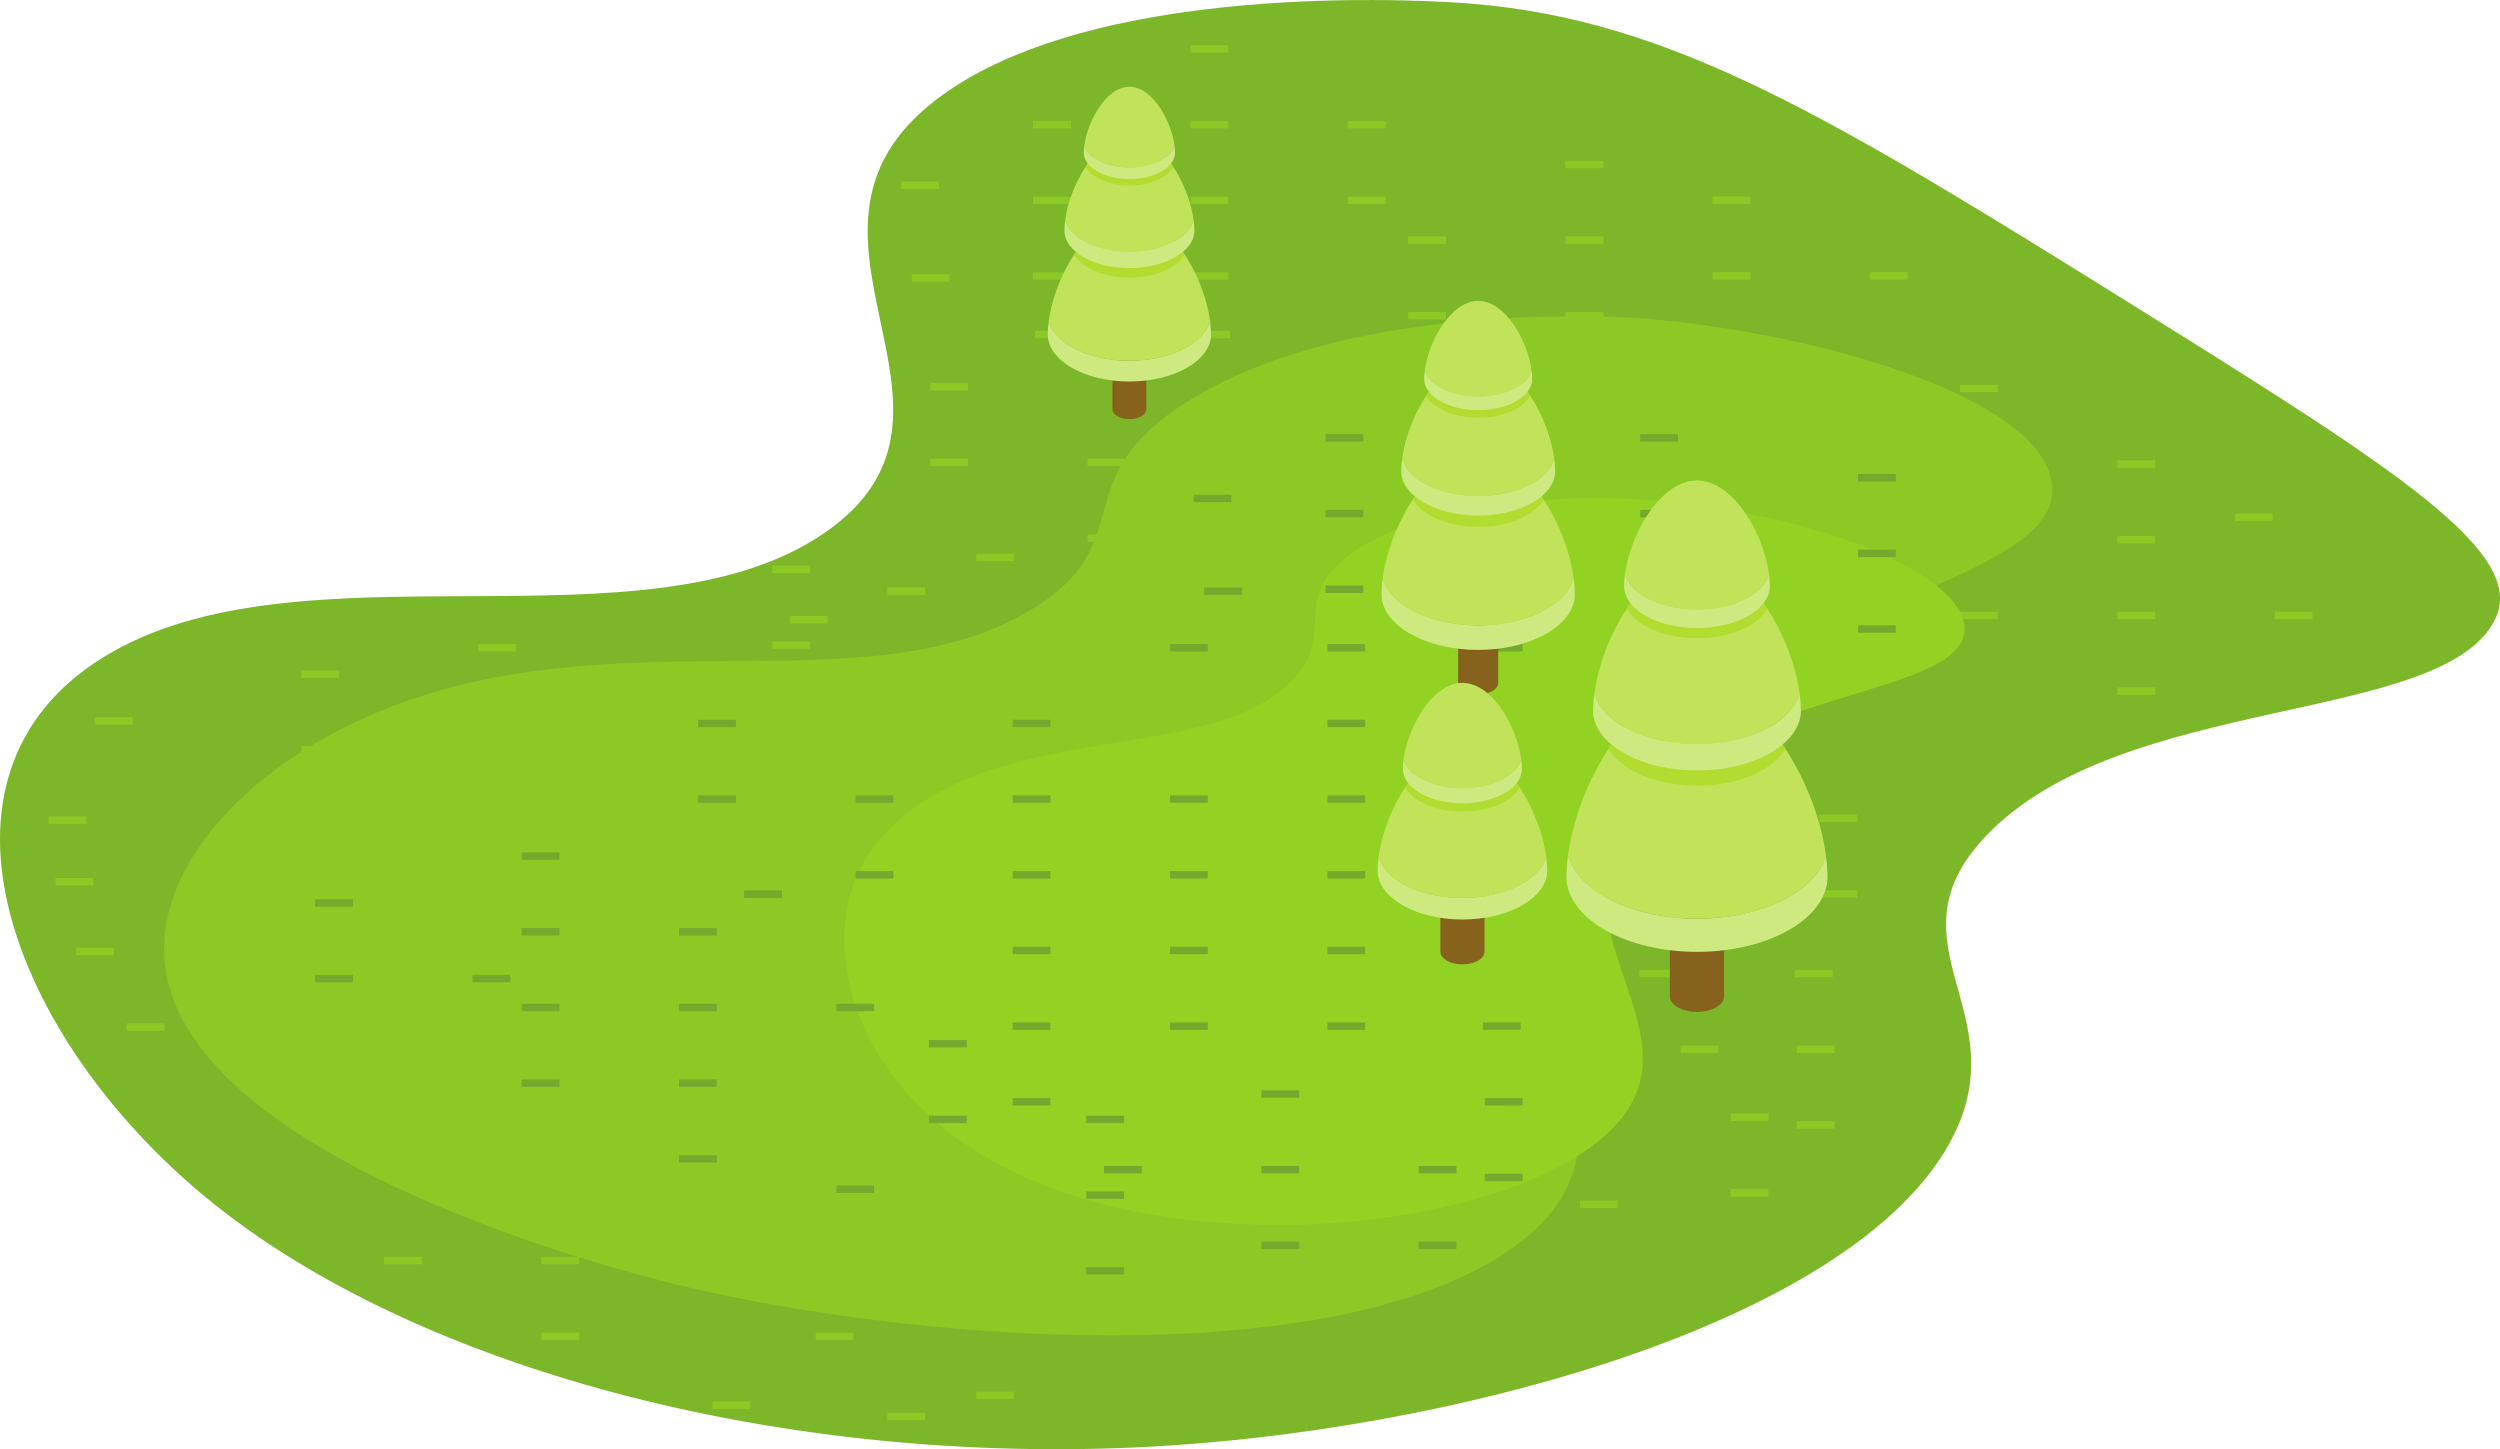 <?xml version="1.0" encoding="UTF-8"?><svg xmlns="http://www.w3.org/2000/svg" xmlns:xlink="http://www.w3.org/1999/xlink" height="260.9" preserveAspectRatio="xMidYMid meet" version="1.0" viewBox="0.0 0.0 450.0 260.9" width="450.0" zoomAndPan="magnify"><defs><clipPath id="a"><path d="M 0 0 L 450 0 L 450 260.859 L 0 260.859 Z M 0 0"/></clipPath></defs><g><g clip-path="url(#a)" id="change1_1"><path d="M 357.414 150.547 C 381.867 124.652 439.848 130.633 449.141 111.418 C 454.898 99.5 431.586 84.645 384.719 55.422 C 329.5 20.984 301.148 3.707 264.98 0.668 C 260.934 0.328 200.406 -4.277 170.383 16.57 C 135.195 41.004 180.609 73.52 148.59 95.797 C 116.285 118.27 53.773 96.512 18.547 118.336 C -16.059 139.773 2.145 186.875 37.227 215.672 C 75.816 247.352 144.188 264.547 210.609 260.191 C 265.848 256.57 333.668 237.133 350.949 205.715 C 363.797 182.352 338.918 170.137 357.414 150.547" fill="#7cb72a"/></g><g id="change2_1"><path d="M 169.012 34 L 169.012 32.668 L 162.211 32.668 L 162.211 34 L 169.012 34" fill="#8bca25"/></g><g id="change2_2"><path d="M 315.062 36.691 L 315.062 35.355 L 308.258 35.355 L 308.258 36.691 L 315.062 36.691" fill="#8bca25"/></g><g id="change2_3"><path d="M 315.062 50.312 L 315.062 48.977 L 308.258 48.977 L 308.258 50.312 L 315.062 50.312" fill="#8bca25"/></g><g id="change2_4"><path d="M 230.855 97.52 L 230.855 96.188 L 224.055 96.188 L 224.055 97.52 L 230.855 97.52" fill="#8bca25"/></g><g id="change2_5"><path d="M 305.961 147.961 L 305.961 146.629 L 299.16 146.629 L 299.16 147.961 L 305.961 147.961" fill="#8bca25"/></g><g id="change2_6"><path d="M 305.961 161.582 L 305.961 160.25 L 299.16 160.25 L 299.16 161.582 L 305.961 161.582" fill="#8bca25"/></g><g id="change2_7"><path d="M 182.523 251.84 L 182.523 250.504 L 175.723 250.504 L 175.723 251.84 L 182.523 251.84" fill="#8bca25"/></g><g id="change2_8"><path d="M 192.762 23.102 L 192.762 21.766 L 185.961 21.766 L 185.961 23.102 L 192.762 23.102" fill="#8bca25"/></g><g id="change2_9"><path d="M 192.762 36.723 L 192.762 35.391 L 185.961 35.391 L 185.961 36.723 L 192.762 36.723" fill="#8bca25"/></g><g id="change2_10"><path d="M 192.762 50.344 L 192.762 49.012 L 185.961 49.012 L 185.961 50.344 L 192.762 50.344" fill="#8bca25"/></g><g id="change2_11"><path d="M 23.887 130.434 L 23.887 129.102 L 17.086 129.102 L 17.086 130.434 L 23.887 130.434" fill="#8bca25"/></g><g id="change2_12"><path d="M 16.789 159.379 L 16.789 158.043 L 9.988 158.043 L 9.988 159.379 L 16.789 159.379" fill="#8bca25"/></g><g id="change2_13"><path d="M 359.605 70.586 L 359.605 69.25 L 352.805 69.25 L 352.805 70.586 L 359.605 70.586" fill="#8bca25"/></g><g id="change2_14"><path d="M 170.918 50.699 L 170.918 49.367 L 164.117 49.367 L 164.117 50.699 L 170.918 50.699" fill="#8bca25"/></g><g id="change2_15"><path d="M 343.387 50.312 L 343.387 48.977 L 336.586 48.977 L 336.586 50.312 L 343.387 50.312" fill="#8bca25"/></g><g id="change2_16"><path d="M 359.605 111.449 L 359.605 110.113 L 352.801 110.113 L 352.801 111.449 L 359.605 111.449" fill="#8bca25"/></g><g id="change2_17"><path d="M 334.289 147.961 L 334.289 146.629 L 327.484 146.629 L 327.484 147.961 L 334.289 147.961" fill="#8bca25"/></g><g id="change2_18"><path d="M 334.289 161.582 L 334.289 160.25 L 327.484 160.25 L 327.484 161.582 L 334.289 161.582" fill="#8bca25"/></g><g id="change2_19"><path d="M 221.09 9.48 L 221.09 8.145 L 214.289 8.145 L 214.289 9.48 L 221.09 9.48" fill="#8bca25"/></g><g id="change2_20"><path d="M 221.09 23.102 L 221.09 21.766 L 214.289 21.766 L 214.289 23.102 L 221.09 23.102" fill="#8bca25"/></g><g id="change2_21"><path d="M 221.09 36.723 L 221.09 35.391 L 214.289 35.391 L 214.289 36.723 L 221.09 36.723" fill="#8bca25"/></g><g id="change2_22"><path d="M 221.09 50.344 L 221.09 49.012 L 214.285 49.012 L 214.285 50.344 L 221.09 50.344" fill="#8bca25"/></g><g id="change2_23"><path d="M 148.992 112.219 L 148.992 110.883 L 142.191 110.883 L 142.191 112.219 L 148.992 112.219" fill="#8bca25"/></g><g id="change2_24"><path d="M 52.215 144.055 L 52.215 142.723 L 45.41 142.723 L 45.41 144.055 L 52.215 144.055" fill="#8bca25"/></g><g id="change2_25"><path d="M 193.102 60.879 L 193.102 59.543 L 186.297 59.543 L 186.297 60.879 L 193.102 60.879" fill="#8bca25"/></g><g id="change2_26"><path d="M 387.934 84.207 L 387.934 82.871 L 381.129 82.871 L 381.129 84.207 L 387.934 84.207" fill="#8bca25"/></g><g id="change2_27"><path d="M 387.93 97.828 L 387.93 96.492 L 381.129 96.492 L 381.129 97.828 L 387.93 97.828" fill="#8bca25"/></g><g id="change2_28"><path d="M 387.93 111.449 L 387.93 110.113 L 381.129 110.113 L 381.129 111.449 L 387.93 111.449" fill="#8bca25"/></g><g id="change2_29"><path d="M 387.93 125.07 L 387.93 123.734 L 381.129 123.734 L 381.129 125.07 L 387.93 125.07" fill="#8bca25"/></g><g id="change2_30"><path d="M 301.887 175.91 L 301.887 174.574 L 295.086 174.574 L 295.086 175.91 L 301.887 175.91" fill="#8bca25"/></g><g id="change2_31"><path d="M 329.879 175.91 L 329.879 174.574 L 323.074 174.574 L 323.074 175.91 L 329.879 175.91" fill="#8bca25"/></g><g id="change2_32"><path d="M 249.418 23.102 L 249.418 21.766 L 242.613 21.766 L 242.613 23.102 L 249.418 23.102" fill="#8bca25"/></g><g id="change2_33"><path d="M 61.055 122.02 L 61.055 120.688 L 54.254 120.688 L 54.254 122.02 L 61.055 122.02" fill="#8bca25"/></g><g id="change2_34"><path d="M 61.055 135.641 L 61.055 134.309 L 54.254 134.309 L 54.254 135.641 L 61.055 135.641" fill="#8bca25"/></g><g id="change2_35"><path d="M 61.055 149.262 L 61.055 147.93 L 54.254 147.93 L 54.254 149.262 L 61.055 149.262" fill="#8bca25"/></g><g id="change2_36"><path d="M 75.918 227.562 L 75.918 226.227 L 69.113 226.227 L 69.113 227.562 L 75.918 227.562" fill="#8bca25"/></g><g id="change2_37"><path d="M 20.484 171.922 L 20.484 170.586 L 13.684 170.586 L 13.684 171.922 L 20.484 171.922" fill="#8bca25"/></g><g id="change2_38"><path d="M 29.598 185.539 L 29.598 184.207 L 22.797 184.207 L 22.797 185.539 L 29.598 185.539" fill="#8bca25"/></g><g id="change2_39"><path d="M 104.242 227.562 L 104.242 226.227 L 97.441 226.227 L 97.441 227.562 L 104.242 227.562" fill="#8bca25"/></g><g id="change2_40"><path d="M 104.242 241.184 L 104.242 239.848 L 97.441 239.848 L 97.441 241.184 L 104.242 241.184" fill="#8bca25"/></g><g id="change2_41"><path d="M 15.543 148.297 L 15.543 146.965 L 8.738 146.965 L 8.738 148.297 L 15.543 148.297" fill="#8bca25"/></g><g id="change2_42"><path d="M 249.418 36.723 L 249.418 35.387 L 242.613 35.391 L 242.613 36.723 L 249.418 36.723" fill="#8bca25"/></g><g id="change2_43"><path d="M 309.312 189.531 L 309.316 188.195 L 302.512 188.195 L 302.512 189.531 L 309.312 189.531" fill="#8bca25"/></g><g id="change2_44"><path d="M 291.188 217.43 L 291.188 216.094 L 284.383 216.094 L 284.383 217.43 L 291.188 217.43" fill="#8bca25"/></g><g id="change2_45"><path d="M 166.52 107.09 L 166.52 105.754 L 159.719 105.754 L 159.719 107.09 L 166.52 107.09" fill="#8bca25"/></g><g id="change2_46"><path d="M 221.426 60.879 L 221.426 59.543 L 214.625 59.543 L 214.625 60.879 L 221.426 60.879" fill="#8bca25"/></g><g id="change2_47"><path d="M 260.277 43.891 L 260.277 42.555 L 253.477 42.555 L 253.477 43.891 L 260.277 43.891" fill="#8bca25"/></g><g id="change2_48"><path d="M 260.277 57.512 L 260.277 56.176 L 253.477 56.176 L 253.477 57.512 L 260.277 57.512" fill="#8bca25"/></g><g id="change2_49"><path d="M 416.258 111.449 L 416.258 110.113 L 409.453 110.113 L 409.453 111.449 L 416.258 111.449" fill="#8bca25"/></g><g id="change2_50"><path d="M 174.242 70.277 L 174.242 68.945 L 167.441 68.945 L 167.438 70.277 L 174.242 70.277" fill="#8bca25"/></g><g id="change2_51"><path d="M 174.242 83.898 L 174.242 82.566 L 167.438 82.566 L 167.438 83.898 L 174.242 83.898" fill="#8bca25"/></g><g id="change2_52"><path d="M 330.215 189.531 L 330.215 188.195 L 323.41 188.195 L 323.41 189.531 L 330.215 189.531" fill="#8bca25"/></g><g id="change2_53"><path d="M 330.215 203.152 L 330.215 201.816 L 323.41 201.816 L 323.41 203.152 L 330.215 203.152" fill="#8bca25"/></g><g id="change2_54"><path d="M 153.617 241.184 L 153.617 239.848 L 146.816 239.848 L 146.816 241.184 L 153.617 241.184" fill="#8bca25"/></g><g id="change2_55"><path d="M 166.516 255.637 L 166.516 254.305 L 159.715 254.305 L 159.715 255.637 L 166.516 255.637" fill="#8bca25"/></g><g id="change2_56"><path d="M 318.328 201.758 L 318.328 200.422 L 311.527 200.422 L 311.527 201.758 L 318.328 201.758" fill="#8bca25"/></g><g id="change2_57"><path d="M 318.328 215.379 L 318.328 214.043 L 311.523 214.043 L 311.523 215.379 L 318.328 215.379" fill="#8bca25"/></g><g id="change2_58"><path d="M 288.605 30.27 L 288.605 28.934 L 281.805 28.934 L 281.805 30.27 L 288.605 30.27" fill="#8bca25"/></g><g id="change2_59"><path d="M 288.605 43.891 L 288.605 42.555 L 281.805 42.555 L 281.805 43.891 L 288.605 43.891" fill="#8bca25"/></g><g id="change2_60"><path d="M 288.605 57.512 L 288.605 56.176 L 281.805 56.176 L 281.805 57.512 L 288.605 57.512" fill="#8bca25"/></g><g id="change2_61"><path d="M 245.02 74.496 L 245.02 73.164 L 238.219 73.164 L 238.219 74.496 L 245.02 74.496" fill="#8bca25"/></g><g id="change2_62"><path d="M 409.09 93.789 L 409.09 92.457 L 402.285 92.457 L 402.285 93.789 L 409.09 93.789" fill="#8bca25"/></g><g id="change2_63"><path d="M 202.57 83.898 L 202.57 82.566 L 195.766 82.566 L 195.766 83.898 L 202.57 83.898" fill="#8bca25"/></g><g id="change2_64"><path d="M 202.566 97.52 L 202.566 96.188 L 195.766 96.188 L 195.766 97.52 L 202.566 97.52" fill="#8bca25"/></g><g id="change2_65"><path d="M 135.051 253.625 L 135.051 252.289 L 128.246 252.289 L 128.246 253.625 L 135.051 253.625" fill="#8bca25"/></g><g id="change2_66"><path d="M 182.527 101.016 L 182.527 99.684 L 175.727 99.684 L 175.727 101.016 L 182.527 101.016" fill="#8bca25"/></g><g id="change2_67"><path d="M 145.809 103.168 L 145.809 101.836 L 139.004 101.836 L 139.004 103.168 L 145.809 103.168" fill="#8bca25"/></g><g id="change2_68"><path d="M 145.809 116.789 L 145.809 115.457 L 139.004 115.457 L 139.004 116.789 L 145.809 116.789" fill="#8bca25"/></g><g id="change2_69"><path d="M 92.883 117.266 L 92.883 115.93 L 86.082 115.93 L 86.082 117.266 L 92.883 117.266" fill="#8bca25"/></g><g id="change2_70"><path d="M 369.27 86.559 C 366.441 70.883 325.523 59.746 296.156 57.359 C 293.461 57.141 244.207 53.566 214.25 71.961 C 190.965 86.258 205.789 97.586 185.664 109.727 C 155.77 127.766 110.676 110.25 67.75 128.297 C 44.797 137.941 29.617 154.75 29.543 170.664 C 29.363 208.406 114.176 229.406 122.719 231.441 C 165.164 241.566 238.188 247.059 270.867 225.57 C 304.93 203.172 259.227 175.094 294.508 137.656 C 322.855 107.574 372.48 104.363 369.27 86.559" fill="#8bca25"/></g><g id="change3_1"><path d="M 279.227 89.906 C 273.559 90.273 254.004 91.539 242.785 99.988 C 232.191 107.969 240.641 113.605 232.867 122.148 C 219.578 136.754 185.84 130.242 164.73 145.305 C 149.48 156.184 151.781 170.504 152.652 175.93 C 153.16 179.082 158.578 207.578 201.168 217.387 C 232.984 224.707 272.188 218.523 288.281 204.934 C 310.125 186.492 274.625 166.891 296.262 143.809 C 314.859 123.965 353.609 125.105 353.617 113.184 C 353.621 101.043 313.434 87.688 279.227 89.906" fill="#92d222"/></g><g id="change4_1"><path d="M 221.645 90.387 L 221.645 89.055 L 214.844 89.055 L 214.844 90.387 L 221.645 90.387" fill="#73aa2d"/></g><g id="change4_2"><path d="M 189.078 130.887 L 189.078 129.551 L 182.277 129.551 L 182.277 130.887 L 189.078 130.887" fill="#73aa2d"/></g><g id="change4_3"><path d="M 189.078 144.508 L 189.078 143.172 L 182.277 143.172 L 182.277 144.508 L 189.078 144.508" fill="#73aa2d"/></g><g id="change4_4"><path d="M 189.078 158.129 L 189.078 156.793 L 182.277 156.793 L 182.277 158.129 L 189.078 158.129" fill="#73aa2d"/></g><g id="change4_5"><path d="M 189.078 171.75 L 189.078 170.414 L 182.277 170.414 L 182.277 171.75 L 189.078 171.75" fill="#73aa2d"/></g><g id="change4_6"><path d="M 189.078 185.371 L 189.078 184.035 L 182.273 184.035 L 182.273 185.371 L 189.078 185.371" fill="#73aa2d"/></g><g id="change4_7"><path d="M 189.078 198.992 L 189.078 197.656 L 182.273 197.656 L 182.273 198.992 L 189.078 198.992" fill="#73aa2d"/></g><g id="change4_8"><path d="M 245.398 79.488 L 245.398 78.152 L 238.594 78.152 L 238.594 79.488 L 245.398 79.488" fill="#73aa2d"/></g><g id="change4_9"><path d="M 245.395 93.109 L 245.395 91.773 L 238.594 91.773 L 238.594 93.109 L 245.395 93.109" fill="#73aa2d"/></g><g id="change4_10"><path d="M 245.395 106.73 L 245.395 105.395 L 238.594 105.395 L 238.594 106.73 L 245.395 106.73" fill="#73aa2d"/></g><g id="change4_11"><path d="M 63.527 163.188 L 63.527 161.855 L 56.727 161.855 L 56.727 163.188 L 63.527 163.188" fill="#73aa2d"/></g><g id="change4_12"><path d="M 63.527 176.809 L 63.527 175.477 L 56.723 175.477 L 56.723 176.809 L 63.527 176.809" fill="#73aa2d"/></g><g id="change4_13"><path d="M 217.406 117.266 L 217.406 115.93 L 210.605 115.93 L 210.605 117.266 L 217.406 117.266" fill="#73aa2d"/></g><g id="change4_14"><path d="M 223.551 107.086 L 223.551 105.754 L 216.75 105.754 L 216.75 107.09 L 223.551 107.086" fill="#73aa2d"/></g><g id="change4_15"><path d="M 217.406 144.508 L 217.406 143.172 L 210.605 143.172 L 210.605 144.508 L 217.406 144.508" fill="#73aa2d"/></g><g id="change4_16"><path d="M 217.406 158.129 L 217.406 156.793 L 210.605 156.793 L 210.605 158.129 L 217.406 158.129" fill="#73aa2d"/></g><g id="change4_17"><path d="M 217.406 171.75 L 217.406 170.414 L 210.602 170.414 L 210.602 171.75 L 217.406 171.75" fill="#73aa2d"/></g><g id="change4_18"><path d="M 217.406 185.371 L 217.406 184.035 L 210.602 184.035 L 210.602 185.371 L 217.406 185.371" fill="#73aa2d"/></g><g id="change4_19"><path d="M 273.727 65.867 L 273.727 64.531 L 266.922 64.531 L 266.922 65.867 L 273.727 65.867" fill="#73aa2d"/></g><g id="change4_20"><path d="M 273.723 79.488 L 273.723 78.152 L 266.922 78.152 L 266.922 79.488 L 273.723 79.488" fill="#73aa2d"/></g><g id="change4_21"><path d="M 273.723 93.109 L 273.723 91.773 L 266.922 91.773 L 266.922 93.109 L 273.723 93.109" fill="#73aa2d"/></g><g id="change4_22"><path d="M 273.723 106.73 L 273.723 105.395 L 266.922 105.395 L 266.922 106.73 L 273.723 106.73" fill="#73aa2d"/></g><g id="change4_23"><path d="M 205.52 211.219 L 205.52 209.883 L 198.719 209.883 L 198.719 211.219 L 205.52 211.219" fill="#73aa2d"/></g><g id="change4_24"><path d="M 91.855 176.809 L 91.855 175.477 L 85.051 175.477 L 85.051 176.809 L 91.855 176.809" fill="#73aa2d"/></g><g id="change4_25"><path d="M 245.734 117.262 L 245.734 115.93 L 238.934 115.93 L 238.934 117.266 L 245.734 117.262" fill="#73aa2d"/></g><g id="change4_26"><path d="M 245.734 130.887 L 245.734 129.551 L 238.93 129.551 L 238.93 130.887 L 245.734 130.887" fill="#73aa2d"/></g><g id="change4_27"><path d="M 245.734 144.508 L 245.734 143.172 L 238.93 143.172 L 238.93 144.508 L 245.734 144.508" fill="#73aa2d"/></g><g id="change4_28"><path d="M 245.73 158.129 L 245.73 156.793 L 238.93 156.793 L 238.93 158.129 L 245.73 158.129" fill="#73aa2d"/></g><g id="change4_29"><path d="M 245.73 171.746 L 245.73 170.414 L 238.93 170.414 L 238.93 171.746 L 245.73 171.746" fill="#73aa2d"/></g><g id="change4_30"><path d="M 245.73 185.371 L 245.73 184.035 L 238.93 184.035 L 238.93 185.371 L 245.73 185.371" fill="#73aa2d"/></g><g id="change4_31"><path d="M 273.723 185.367 L 273.723 184.035 L 266.918 184.035 L 266.918 185.367 L 273.723 185.367" fill="#73aa2d"/></g><g id="change4_32"><path d="M 302.051 79.488 L 302.051 78.152 L 295.25 78.152 L 295.25 79.488 L 302.051 79.488" fill="#73aa2d"/></g><g id="change4_33"><path d="M 100.695 154.773 L 100.695 153.441 L 93.895 153.441 L 93.895 154.773 L 100.695 154.773" fill="#73aa2d"/></g><g id="change4_34"><path d="M 100.695 168.395 L 100.695 167.062 L 93.895 167.062 L 93.895 168.395 L 100.695 168.395" fill="#73aa2d"/></g><g id="change4_35"><path d="M 100.695 182.016 L 100.695 180.684 L 93.891 180.684 L 93.891 182.016 L 100.695 182.016" fill="#73aa2d"/></g><g id="change4_36"><path d="M 100.695 195.641 L 100.695 194.305 L 93.891 194.305 L 93.891 195.641 L 100.695 195.641" fill="#73aa2d"/></g><g id="change4_37"><path d="M 129.023 168.395 L 129.023 167.062 L 122.219 167.062 L 122.219 168.395 L 129.023 168.395" fill="#73aa2d"/></g><g id="change4_38"><path d="M 129.02 182.016 L 129.02 180.684 L 122.219 180.684 L 122.219 182.016 L 129.02 182.016" fill="#73aa2d"/></g><g id="change4_39"><path d="M 129.02 195.637 L 129.02 194.305 L 122.219 194.305 L 122.219 195.637 L 129.02 195.637" fill="#73aa2d"/></g><g id="change4_40"><path d="M 129.02 209.258 L 129.02 207.926 L 122.219 207.926 L 122.219 209.258 L 129.02 209.258" fill="#73aa2d"/></g><g id="change4_41"><path d="M 157.348 182.016 L 157.348 180.684 L 150.547 180.684 L 150.547 182.016 L 157.348 182.016" fill="#73aa2d"/></g><g id="change4_42"><path d="M 302.051 93.109 L 302.051 91.773 L 295.246 91.773 L 295.246 93.109 L 302.051 93.109" fill="#73aa2d"/></g><g id="change4_43"><path d="M 233.848 197.598 L 233.848 196.262 L 227.043 196.262 L 227.043 197.598 L 233.848 197.598" fill="#73aa2d"/></g><g id="change4_44"><path d="M 233.848 211.219 L 233.848 209.883 L 227.043 209.883 L 227.043 211.219 L 233.848 211.219" fill="#73aa2d"/></g><g id="change4_45"><path d="M 233.848 224.84 L 233.848 223.504 L 227.043 223.504 L 227.043 224.84 L 233.848 224.84" fill="#73aa2d"/></g><g id="change4_46"><path d="M 274.062 117.262 L 274.062 115.93 L 267.258 115.93 L 267.258 117.262 L 274.062 117.262" fill="#73aa2d"/></g><g id="change4_47"><path d="M 312.91 100.277 L 312.91 98.941 L 306.109 98.941 L 306.109 100.277 L 312.91 100.277" fill="#73aa2d"/></g><g id="change4_48"><path d="M 312.91 113.898 L 312.91 112.562 L 306.109 112.562 L 306.109 113.898 L 312.91 113.898" fill="#73aa2d"/></g><g id="change4_49"><path d="M 274.059 158.129 L 274.059 156.793 L 267.258 156.793 L 267.258 158.129 L 274.059 158.129" fill="#73aa2d"/></g><g id="change4_50"><path d="M 132.465 130.887 L 132.465 129.551 L 125.664 129.551 L 125.664 130.887 L 132.465 130.887" fill="#73aa2d"/></g><g id="change4_51"><path d="M 132.465 144.508 L 132.465 143.172 L 125.66 143.172 L 125.66 144.508 L 132.465 144.508" fill="#73aa2d"/></g><g id="change4_52"><path d="M 274.059 198.988 L 274.059 197.656 L 267.258 197.656 L 267.258 198.992 L 274.059 198.988" fill="#73aa2d"/></g><g id="change4_53"><path d="M 274.059 212.613 L 274.059 211.277 L 267.258 211.277 L 267.258 212.613 L 274.059 212.613" fill="#73aa2d"/></g><g id="change4_54"><path d="M 174.008 188.547 L 174.008 187.215 L 167.203 187.215 L 167.203 188.547 L 174.008 188.547" fill="#73aa2d"/></g><g id="change4_55"><path d="M 174.008 202.168 L 174.008 200.836 L 167.203 200.836 L 167.203 202.168 L 174.008 202.168" fill="#73aa2d"/></g><g id="change4_56"><path d="M 262.172 211.219 L 262.172 209.883 L 255.371 209.883 L 255.371 211.219 L 262.172 211.219" fill="#73aa2d"/></g><g id="change4_57"><path d="M 262.172 224.84 L 262.172 223.504 L 255.371 223.504 L 255.371 224.84 L 262.172 224.84" fill="#73aa2d"/></g><g id="change4_58"><path d="M 341.238 86.656 L 341.238 85.32 L 334.438 85.32 L 334.438 86.656 L 341.238 86.656" fill="#73aa2d"/></g><g id="change4_59"><path d="M 341.238 100.277 L 341.238 98.941 L 334.438 98.941 L 334.438 100.277 L 341.238 100.277" fill="#73aa2d"/></g><g id="change4_60"><path d="M 341.238 113.898 L 341.238 112.562 L 334.438 112.562 L 334.438 113.898 L 341.238 113.898" fill="#73aa2d"/></g><g id="change4_61"><path d="M 297.652 130.883 L 297.652 129.551 L 290.852 129.551 L 290.852 130.883 L 297.652 130.883" fill="#73aa2d"/></g><g id="change4_62"><path d="M 266.891 140.469 L 266.891 139.137 L 260.086 139.137 L 260.086 140.469 L 266.891 140.469" fill="#73aa2d"/></g><g id="change4_63"><path d="M 160.793 144.508 L 160.793 143.172 L 153.988 143.172 L 153.988 144.508 L 160.793 144.508" fill="#73aa2d"/></g><g id="change4_64"><path d="M 160.789 158.129 L 160.789 156.793 L 153.988 156.793 L 153.988 158.129 L 160.789 158.129" fill="#73aa2d"/></g><g id="change4_65"><path d="M 157.348 214.727 L 157.348 213.391 L 150.547 213.391 L 150.547 214.727 L 157.348 214.727" fill="#73aa2d"/></g><g id="change4_66"><path d="M 140.75 161.621 L 140.75 160.289 L 133.949 160.289 L 133.949 161.621 L 140.75 161.621" fill="#73aa2d"/></g><g id="change4_67"><path d="M 202.332 202.168 L 202.332 200.836 L 195.531 200.836 L 195.531 202.168 L 202.332 202.168" fill="#73aa2d"/></g><g id="change4_68"><path d="M 202.332 215.789 L 202.332 214.457 L 195.531 214.457 L 195.531 215.789 L 202.332 215.789" fill="#73aa2d"/></g><g id="change4_69"><path d="M 202.332 229.41 L 202.332 228.078 L 195.531 228.078 L 195.531 229.41 L 202.332 229.41" fill="#73aa2d"/></g><g id="change5_1"><path d="M 200.242 66.277 L 200.242 73.68 C 200.242 74.129 200.539 74.574 201.141 74.922 C 202.328 75.609 204.258 75.609 205.445 74.922 C 206.039 74.574 206.336 74.129 206.336 73.68 L 206.336 66.277 L 200.242 66.277" fill="#86621c"/></g><g id="change6_1"><path d="M 201.137 67.516 C 202.328 68.203 204.254 68.203 205.445 67.516 C 206.637 66.832 206.637 65.719 205.445 65.031 C 204.254 64.344 202.328 64.344 201.137 65.031 C 199.949 65.719 199.949 66.832 201.137 67.516" fill="#a0781e"/></g><g id="change6_2"><path d="M 188.609 60.645 C 188.602 60.496 188.602 60.34 188.602 60.184 C 188.602 60.031 188.602 59.883 188.609 59.727 C 188.582 60.031 188.582 60.34 188.609 60.645" fill="#a0781e"/></g><g id="change7_1"><path d="M 188.602 60.184 C 188.602 60.34 188.602 60.496 188.609 60.645 C 188.801 62.664 190.234 64.645 192.898 66.184 C 198.637 69.504 207.945 69.504 213.688 66.184 C 216.352 64.645 217.781 62.664 217.969 60.645 C 217.98 60.496 217.98 60.34 217.98 60.184 C 217.98 60.031 217.98 59.883 217.969 59.727 C 217.949 59.105 217.898 58.461 217.805 57.789 C 217.336 59.5 215.965 61.137 213.688 62.453 C 207.945 65.766 198.637 65.766 192.895 62.453 C 190.617 61.137 189.242 59.5 188.777 57.789 C 188.684 58.461 188.629 59.105 188.609 59.727 C 188.602 59.883 188.602 60.031 188.602 60.184" fill="#cee97f"/></g><g id="change8_1"><path d="M 188.777 57.789 C 189.242 59.5 190.617 61.137 192.895 62.453 C 198.637 65.766 207.945 65.766 213.688 62.453 C 215.965 61.137 217.336 59.5 217.805 57.789 C 217.605 56.23 217.207 54.57 216.648 52.902 C 215.832 50.445 214.664 47.973 213.23 45.812 C 210.613 41.859 207.125 38.93 203.293 38.93 C 199.461 38.93 195.965 41.859 193.355 45.812 C 191.922 47.973 190.75 50.445 189.93 52.902 C 189.375 54.57 188.977 56.23 188.777 57.789" fill="#c1e35a"/></g><g id="change9_1"><path d="M 193.355 45.812 C 193.848 46.68 194.699 47.504 195.914 48.203 C 199.988 50.562 206.609 50.562 210.688 48.203 C 211.891 47.504 212.738 46.68 213.23 45.812 C 210.613 41.859 207.125 38.93 203.293 38.93 C 199.461 38.93 195.965 41.859 193.355 45.812" fill="#b1dc30"/></g><g id="change6_3"><path d="M 191.609 41.867 C 191.605 41.75 191.605 41.625 191.605 41.5 C 191.605 41.383 191.605 41.262 191.609 41.137 C 191.59 41.383 191.59 41.625 191.609 41.867" fill="#a0781e"/></g><g id="change7_2"><path d="M 191.605 41.5 C 191.605 41.625 191.605 41.75 191.609 41.867 C 191.762 43.473 192.902 45.055 195.023 46.277 C 199.59 48.918 207 48.918 211.57 46.277 C 213.691 45.055 214.828 43.473 214.98 41.867 C 214.988 41.75 214.988 41.625 214.988 41.5 C 214.988 41.383 214.988 41.262 214.98 41.137 C 214.965 40.645 214.922 40.129 214.848 39.598 C 214.477 40.957 213.383 42.262 211.57 43.309 C 207 45.945 199.59 45.945 195.02 43.309 C 193.207 42.262 192.113 40.957 191.742 39.598 C 191.668 40.129 191.625 40.645 191.609 41.137 C 191.605 41.262 191.605 41.383 191.605 41.5" fill="#cee97f"/></g><g id="change8_2"><path d="M 191.742 39.598 C 192.113 40.957 193.207 42.262 195.02 43.305 C 199.59 45.941 207 45.941 211.57 43.305 C 213.383 42.262 214.477 40.957 214.848 39.598 C 214.688 38.355 214.371 37.031 213.93 35.707 C 213.277 33.75 212.348 31.781 211.207 30.062 C 209.125 26.918 206.348 24.582 203.297 24.582 C 200.246 24.582 197.465 26.918 195.387 30.062 C 194.246 31.781 193.312 33.75 192.66 35.707 C 192.219 37.031 191.902 38.355 191.742 39.598" fill="#c1e35a"/></g><g id="change9_2"><path d="M 195.387 30.062 C 195.777 30.754 196.457 31.406 197.422 31.965 C 200.668 33.844 205.938 33.844 209.184 31.965 C 210.141 31.406 210.816 30.754 211.207 30.062 C 209.125 26.918 206.348 24.582 203.297 24.582 C 200.246 24.582 197.465 26.918 195.387 30.062" fill="#b1dc30"/></g><g id="change6_4"><path d="M 195.094 27.746 C 195.09 27.66 195.09 27.574 195.09 27.488 C 195.09 27.402 195.09 27.32 195.094 27.234 C 195.078 27.402 195.078 27.574 195.094 27.746" fill="#a0781e"/></g><g id="change7_3"><path d="M 195.09 27.488 C 195.09 27.574 195.09 27.66 195.094 27.746 C 195.199 28.875 196 29.98 197.488 30.84 C 200.695 32.691 205.895 32.691 209.102 30.84 C 210.59 29.98 211.387 28.875 211.492 27.746 C 211.496 27.66 211.496 27.574 211.496 27.488 C 211.496 27.402 211.496 27.32 211.492 27.234 C 211.48 26.887 211.453 26.523 211.398 26.152 C 211.141 27.109 210.371 28.023 209.102 28.758 C 205.895 30.605 200.695 30.605 197.488 28.758 C 196.215 28.023 195.449 27.109 195.188 26.152 C 195.137 26.523 195.105 26.887 195.094 27.234 C 195.09 27.32 195.09 27.402 195.09 27.488" fill="#cee97f"/></g><g id="change8_3"><path d="M 195.188 26.152 C 195.449 27.105 196.215 28.02 197.488 28.758 C 200.695 30.605 205.895 30.605 209.102 28.758 C 210.371 28.02 211.141 27.105 211.398 26.152 C 211.289 25.281 211.066 24.352 210.754 23.422 C 210.297 22.051 209.645 20.672 208.848 19.461 C 207.383 17.254 205.438 15.617 203.297 15.617 C 201.152 15.617 199.203 17.254 197.746 19.461 C 196.945 20.672 196.289 22.051 195.832 23.422 C 195.523 24.352 195.301 25.281 195.188 26.152" fill="#c1e35a"/></g><g id="change5_2"><path d="M 300.578 167.5 L 300.578 179.34 C 300.578 180.059 301.055 180.773 302.016 181.328 C 303.914 182.426 307 182.426 308.898 181.328 C 309.852 180.773 310.324 180.059 310.324 179.34 L 310.324 167.5 L 300.578 167.5" fill="#86621c"/></g><g id="change6_5"><path d="M 302.012 169.484 C 303.91 170.582 306.996 170.582 308.898 169.484 C 310.801 168.387 310.801 166.605 308.898 165.508 C 306.996 164.41 303.91 164.41 302.012 165.508 C 300.105 166.605 300.105 168.387 302.012 169.484" fill="#a0781e"/></g><g id="change6_6"><path d="M 281.977 158.496 C 281.961 158.258 281.961 158.008 281.961 157.758 C 281.961 157.516 281.961 157.273 281.977 157.023 C 281.93 157.516 281.93 158.008 281.977 158.496" fill="#a0781e"/></g><g id="change7_4"><path d="M 281.961 157.758 C 281.961 158.008 281.961 158.258 281.977 158.496 C 282.281 161.723 284.57 164.895 288.832 167.355 C 298.012 172.66 312.895 172.66 322.082 167.355 C 326.344 164.895 328.625 161.723 328.93 158.496 C 328.945 158.258 328.945 158.008 328.945 157.758 C 328.945 157.516 328.945 157.273 328.93 157.023 C 328.898 156.035 328.812 155 328.664 153.934 C 327.914 156.664 325.719 159.285 322.082 161.387 C 312.895 166.684 298.012 166.684 288.824 161.387 C 285.188 159.285 282.988 156.664 282.242 153.934 C 282.094 155 282.008 156.035 281.977 157.023 C 281.961 157.273 281.961 157.516 281.961 157.758" fill="#cee97f"/></g><g id="change8_4"><path d="M 282.242 153.93 C 282.988 156.664 285.188 159.281 288.824 161.387 C 298.012 166.684 312.895 166.684 322.082 161.387 C 325.719 159.281 327.914 156.664 328.664 153.93 C 328.344 151.438 327.707 148.781 326.816 146.113 C 325.508 142.184 323.641 138.23 321.352 134.773 C 317.164 128.453 311.59 123.766 305.457 123.766 C 299.324 123.766 293.738 128.453 289.562 134.773 C 287.273 138.23 285.398 142.184 284.09 146.113 C 283.199 148.781 282.562 151.438 282.242 153.93" fill="#c1e35a"/></g><g id="change9_3"><path d="M 289.562 134.773 C 290.352 136.16 291.715 137.477 293.656 138.598 C 300.176 142.367 310.762 142.367 317.281 138.598 C 319.207 137.477 320.562 136.16 321.352 134.773 C 317.164 128.453 311.59 123.766 305.457 123.766 C 299.324 123.766 293.738 128.453 289.562 134.773" fill="#b1dc30"/></g><g id="change6_7"><path d="M 286.773 128.469 C 286.762 128.277 286.762 128.078 286.762 127.879 C 286.762 127.688 286.762 127.496 286.773 127.297 C 286.738 127.688 286.738 128.078 286.773 128.469" fill="#a0781e"/></g><g id="change7_5"><path d="M 286.762 127.879 C 286.762 128.078 286.762 128.277 286.773 128.469 C 287.02 131.035 288.84 133.559 292.23 135.52 C 299.535 139.742 311.387 139.742 318.695 135.52 C 322.09 133.559 323.902 131.035 324.145 128.469 C 324.16 128.277 324.16 128.078 324.16 127.879 C 324.16 127.688 324.16 127.496 324.145 127.297 C 324.121 126.508 324.055 125.684 323.938 124.836 C 323.34 127.012 321.594 129.094 318.695 130.77 C 311.387 134.984 299.535 134.984 292.227 130.77 C 289.328 129.094 287.582 127.012 286.984 124.836 C 286.867 125.684 286.801 126.508 286.773 127.297 C 286.762 127.496 286.762 127.688 286.762 127.879" fill="#cee97f"/></g><g id="change8_5"><path d="M 286.984 124.832 C 287.582 127.012 289.328 129.094 292.227 130.766 C 299.535 134.984 311.387 134.984 318.695 130.766 C 321.594 129.094 323.34 127.012 323.938 124.832 C 323.684 122.848 323.172 120.734 322.465 118.613 C 321.426 115.48 319.938 112.34 318.113 109.586 C 314.781 104.559 310.344 100.824 305.465 100.824 C 300.586 100.824 296.141 104.559 292.812 109.586 C 290.992 112.34 289.496 115.48 288.457 118.613 C 287.75 120.734 287.238 122.848 286.984 124.832" fill="#c1e35a"/></g><g id="change9_4"><path d="M 292.812 109.586 C 293.441 110.688 294.527 111.738 296.07 112.629 C 301.262 115.633 309.688 115.633 314.875 112.629 C 316.406 111.738 317.488 110.688 318.113 109.586 C 314.781 104.559 310.344 100.824 305.465 100.824 C 300.586 100.824 296.141 104.559 292.812 109.586" fill="#b1dc30"/></g><g id="change6_8"><path d="M 292.348 105.883 C 292.34 105.75 292.34 105.609 292.34 105.473 C 292.34 105.336 292.34 105.199 292.348 105.062 C 292.32 105.336 292.32 105.609 292.348 105.883" fill="#a0781e"/></g><g id="change7_6"><path d="M 292.34 105.473 C 292.34 105.609 292.34 105.75 292.348 105.883 C 292.516 107.684 293.797 109.457 296.176 110.832 C 301.301 113.793 309.617 113.793 314.746 110.832 C 317.125 109.457 318.398 107.684 318.57 105.883 C 318.578 105.75 318.578 105.609 318.578 105.473 C 318.578 105.336 318.578 105.199 318.57 105.062 C 318.555 104.512 318.504 103.93 318.422 103.336 C 318.004 104.863 316.777 106.324 314.746 107.496 C 309.617 110.457 301.301 110.457 296.172 107.496 C 294.141 106.324 292.91 104.863 292.496 103.336 C 292.41 103.93 292.363 104.512 292.348 105.062 C 292.34 105.199 292.34 105.336 292.34 105.473" fill="#cee97f"/></g><g id="change8_6"><path d="M 292.496 103.332 C 292.91 104.859 294.141 106.32 296.172 107.496 C 301.301 110.457 309.617 110.457 314.746 107.496 C 316.777 106.32 318.004 104.859 318.422 103.332 C 318.242 101.941 317.887 100.457 317.391 98.969 C 316.66 96.773 315.617 94.566 314.336 92.633 C 312 89.105 308.887 86.484 305.461 86.484 C 302.035 86.484 298.918 89.105 296.586 92.633 C 295.305 94.566 294.258 96.773 293.527 98.969 C 293.031 100.457 292.672 101.941 292.496 103.332" fill="#c1e35a"/></g><g id="change5_3"><path d="M 262.461 114.145 L 262.461 122.914 C 262.461 123.445 262.812 123.977 263.523 124.387 C 264.934 125.199 267.215 125.199 268.625 124.387 C 269.328 123.977 269.68 123.445 269.68 122.914 L 269.68 114.145 L 262.461 114.145" fill="#86621c"/></g><g id="change6_9"><path d="M 263.52 115.617 C 264.93 116.43 267.215 116.43 268.621 115.617 C 270.031 114.805 270.031 113.484 268.621 112.672 C 267.215 111.855 264.93 111.855 263.52 112.672 C 262.113 113.484 262.113 114.805 263.52 115.617" fill="#a0781e"/></g><g id="change6_10"><path d="M 248.688 107.477 C 248.676 107.301 248.676 107.113 248.676 106.93 C 248.676 106.754 248.676 106.574 248.688 106.387 C 248.652 106.754 248.652 107.113 248.688 107.477" fill="#a0781e"/></g><g id="change7_7"><path d="M 248.676 106.93 C 248.676 107.113 248.676 107.301 248.688 107.477 C 248.91 109.867 250.605 112.215 253.762 114.039 C 260.559 117.965 271.582 117.965 278.387 114.039 C 281.539 112.215 283.23 109.867 283.457 107.477 C 283.469 107.301 283.469 107.113 283.469 106.93 C 283.469 106.754 283.469 106.574 283.457 106.387 C 283.434 105.656 283.367 104.887 283.262 104.098 C 282.707 106.121 281.078 108.062 278.387 109.617 C 271.582 113.539 260.559 113.539 253.758 109.617 C 251.062 108.062 249.438 106.121 248.883 104.098 C 248.773 104.887 248.711 105.656 248.688 106.387 C 248.676 106.574 248.676 106.754 248.676 106.93" fill="#cee97f"/></g><g id="change8_7"><path d="M 248.883 104.098 C 249.438 106.121 251.062 108.059 253.758 109.617 C 260.559 113.539 271.582 113.539 278.387 109.617 C 281.078 108.059 282.707 106.121 283.262 104.098 C 283.023 102.25 282.551 100.281 281.895 98.309 C 280.922 95.395 279.539 92.473 277.844 89.91 C 274.742 85.23 270.613 81.758 266.074 81.758 C 261.531 81.758 257.398 85.23 254.305 89.91 C 252.609 92.473 251.219 95.395 250.25 98.309 C 249.594 100.281 249.117 102.25 248.883 104.098" fill="#c1e35a"/></g><g id="change9_5"><path d="M 254.305 89.91 C 254.887 90.938 255.898 91.91 257.336 92.742 C 262.16 95.535 270.004 95.535 274.832 92.742 C 276.258 91.91 277.262 90.938 277.844 89.91 C 274.742 85.23 270.613 81.758 266.074 81.758 C 261.531 81.758 257.398 85.23 254.305 89.91" fill="#b1dc30"/></g><g id="change6_11"><path d="M 252.238 85.242 C 252.23 85.098 252.23 84.953 252.23 84.805 C 252.23 84.664 252.23 84.52 252.238 84.375 C 252.211 84.664 252.211 84.953 252.238 85.242" fill="#a0781e"/></g><g id="change7_8"><path d="M 252.23 84.805 C 252.23 84.953 252.23 85.098 252.238 85.242 C 252.418 87.141 253.77 89.012 256.281 90.461 C 261.688 93.59 270.465 93.59 275.879 90.461 C 278.391 89.012 279.734 87.141 279.914 85.242 C 279.922 85.098 279.922 84.953 279.922 84.805 C 279.922 84.664 279.922 84.52 279.914 84.375 C 279.895 83.789 279.844 83.18 279.758 82.551 C 279.316 84.16 278.023 85.703 275.879 86.945 C 270.465 90.066 261.688 90.066 256.273 86.945 C 254.133 85.703 252.836 84.16 252.395 82.551 C 252.309 83.18 252.258 83.789 252.238 84.375 C 252.23 84.52 252.23 84.664 252.23 84.805" fill="#cee97f"/></g><g id="change8_8"><path d="M 252.395 82.551 C 252.836 84.16 254.133 85.703 256.273 86.941 C 261.688 90.066 270.465 90.066 275.879 86.941 C 278.023 85.703 279.316 84.16 279.758 82.551 C 279.57 81.078 279.191 79.516 278.672 77.945 C 277.898 75.625 276.797 73.297 275.445 71.258 C 272.98 67.535 269.691 64.77 266.078 64.77 C 262.465 64.77 259.172 67.535 256.711 71.258 C 255.359 73.297 254.254 75.625 253.484 77.945 C 252.961 79.516 252.586 81.078 252.395 82.551" fill="#c1e35a"/></g><g id="change9_6"><path d="M 256.711 71.258 C 257.176 72.074 257.98 72.852 259.121 73.512 C 262.965 75.734 269.207 75.734 273.051 73.512 C 274.184 72.852 274.98 72.074 275.445 71.258 C 272.98 67.535 269.691 64.77 266.078 64.77 C 262.465 64.77 259.172 67.535 256.711 71.258" fill="#b1dc30"/></g><g id="change6_12"><path d="M 256.363 68.516 C 256.359 68.418 256.359 68.312 256.359 68.211 C 256.359 68.109 256.359 68.012 256.363 67.906 C 256.348 68.109 256.348 68.312 256.363 68.516" fill="#a0781e"/></g><g id="change7_9"><path d="M 256.359 68.211 C 256.359 68.312 256.359 68.418 256.363 68.516 C 256.492 69.852 257.438 71.16 259.199 72.18 C 262.996 74.375 269.152 74.375 272.953 72.18 C 274.715 71.16 275.66 69.852 275.785 68.516 C 275.789 68.418 275.789 68.312 275.789 68.211 C 275.789 68.109 275.789 68.012 275.785 67.906 C 275.77 67.5 275.734 67.07 275.676 66.629 C 275.363 67.762 274.457 68.844 272.953 69.711 C 269.152 71.902 262.996 71.902 259.195 69.711 C 257.691 68.844 256.785 67.762 256.477 66.629 C 256.414 67.07 256.379 67.5 256.363 67.906 C 256.359 68.012 256.359 68.109 256.359 68.211" fill="#cee97f"/></g><g id="change8_9"><path d="M 256.477 66.629 C 256.785 67.758 257.691 68.84 259.195 69.711 C 262.996 71.902 269.152 71.902 272.953 69.711 C 274.457 68.84 275.363 67.758 275.676 66.629 C 275.543 65.598 275.277 64.496 274.91 63.395 C 274.371 61.77 273.598 60.137 272.648 58.703 C 270.918 56.094 268.613 54.152 266.074 54.152 C 263.539 54.152 261.23 56.094 259.504 58.703 C 258.559 60.137 257.781 61.77 257.238 63.395 C 256.871 64.496 256.605 65.598 256.477 66.629" fill="#c1e35a"/></g><g id="change5_4"><path d="M 259.262 161.633 L 259.262 171.293 C 259.262 171.879 259.648 172.465 260.43 172.914 C 261.98 173.812 264.5 173.812 266.051 172.914 C 266.828 172.465 267.215 171.879 267.215 171.293 L 267.215 161.633 L 259.262 161.633" fill="#86621c"/></g><g id="change6_13"><path d="M 247.984 157.176 C 247.977 157.02 247.977 156.855 247.977 156.691 C 247.977 156.535 247.977 156.379 247.984 156.219 C 247.957 156.535 247.957 156.855 247.984 157.176" fill="#a0781e"/></g><g id="change7_10"><path d="M 247.977 156.691 C 247.977 156.855 247.977 157.02 247.984 157.176 C 248.184 159.27 249.672 161.328 252.438 162.93 C 258.398 166.375 268.07 166.375 274.035 162.93 C 276.805 161.328 278.285 159.27 278.484 157.176 C 278.496 157.02 278.496 156.855 278.496 156.691 C 278.496 156.535 278.496 156.379 278.484 156.219 C 278.465 155.574 278.41 154.902 278.312 154.211 C 277.828 155.984 276.398 157.684 274.035 159.051 C 268.07 162.492 258.398 162.492 252.434 159.051 C 250.07 157.684 248.645 155.984 248.156 154.211 C 248.062 154.902 248.008 155.574 247.984 156.219 C 247.977 156.379 247.977 156.535 247.977 156.691" fill="#cee97f"/></g><g id="change8_10"><path d="M 248.156 154.207 C 248.645 155.984 250.07 157.684 252.434 159.051 C 258.398 162.492 268.07 162.492 274.035 159.051 C 276.398 157.684 277.828 155.984 278.312 154.207 C 278.105 152.59 277.691 150.863 277.113 149.133 C 276.262 146.574 275.051 144.012 273.562 141.766 C 270.844 137.66 267.223 134.613 263.238 134.613 C 259.258 134.613 255.629 137.66 252.914 141.766 C 251.426 144.012 250.207 146.574 249.355 149.133 C 248.781 150.863 248.363 152.59 248.156 154.207" fill="#c1e35a"/></g><g id="change9_7"><path d="M 252.914 141.766 C 253.426 142.664 254.312 143.52 255.57 144.25 C 259.809 146.695 266.684 146.695 270.922 144.25 C 272.168 143.52 273.051 142.664 273.562 141.766 C 270.844 137.66 267.223 134.613 263.238 134.613 C 259.258 134.613 255.629 137.66 252.914 141.766" fill="#b1dc30"/></g><g id="change6_14"><path d="M 252.531 138.742 C 252.527 138.633 252.527 138.52 252.527 138.406 C 252.527 138.297 252.527 138.184 252.531 138.07 C 252.512 138.297 252.512 138.52 252.531 138.742" fill="#a0781e"/></g><g id="change7_11"><path d="M 252.527 138.406 C 252.527 138.52 252.527 138.633 252.531 138.742 C 252.672 140.215 253.715 141.656 255.656 142.781 C 259.84 145.199 266.625 145.199 270.812 142.781 C 272.754 141.656 273.797 140.215 273.934 138.742 C 273.941 138.633 273.941 138.52 273.941 138.406 C 273.941 138.297 273.941 138.184 273.934 138.07 C 273.922 137.621 273.883 137.148 273.812 136.66 C 273.473 137.91 272.473 139.102 270.812 140.059 C 266.625 142.477 259.84 142.477 255.652 140.059 C 253.996 139.102 252.996 137.91 252.652 136.66 C 252.586 137.148 252.547 137.621 252.531 138.07 C 252.527 138.184 252.527 138.297 252.527 138.406" fill="#cee97f"/></g><g id="change8_11"><path d="M 252.652 136.66 C 252.996 137.906 253.996 139.102 255.652 140.059 C 259.84 142.473 266.625 142.473 270.812 140.059 C 272.473 139.102 273.473 137.906 273.812 136.66 C 273.668 135.523 273.375 134.312 272.973 133.102 C 272.375 131.309 271.523 129.508 270.48 127.93 C 268.57 125.051 266.027 122.914 263.234 122.914 C 260.441 122.914 257.895 125.051 255.992 127.93 C 254.945 129.508 254.094 131.309 253.496 133.102 C 253.09 134.312 252.801 135.523 252.652 136.66" fill="#c1e35a"/></g></g></svg>
